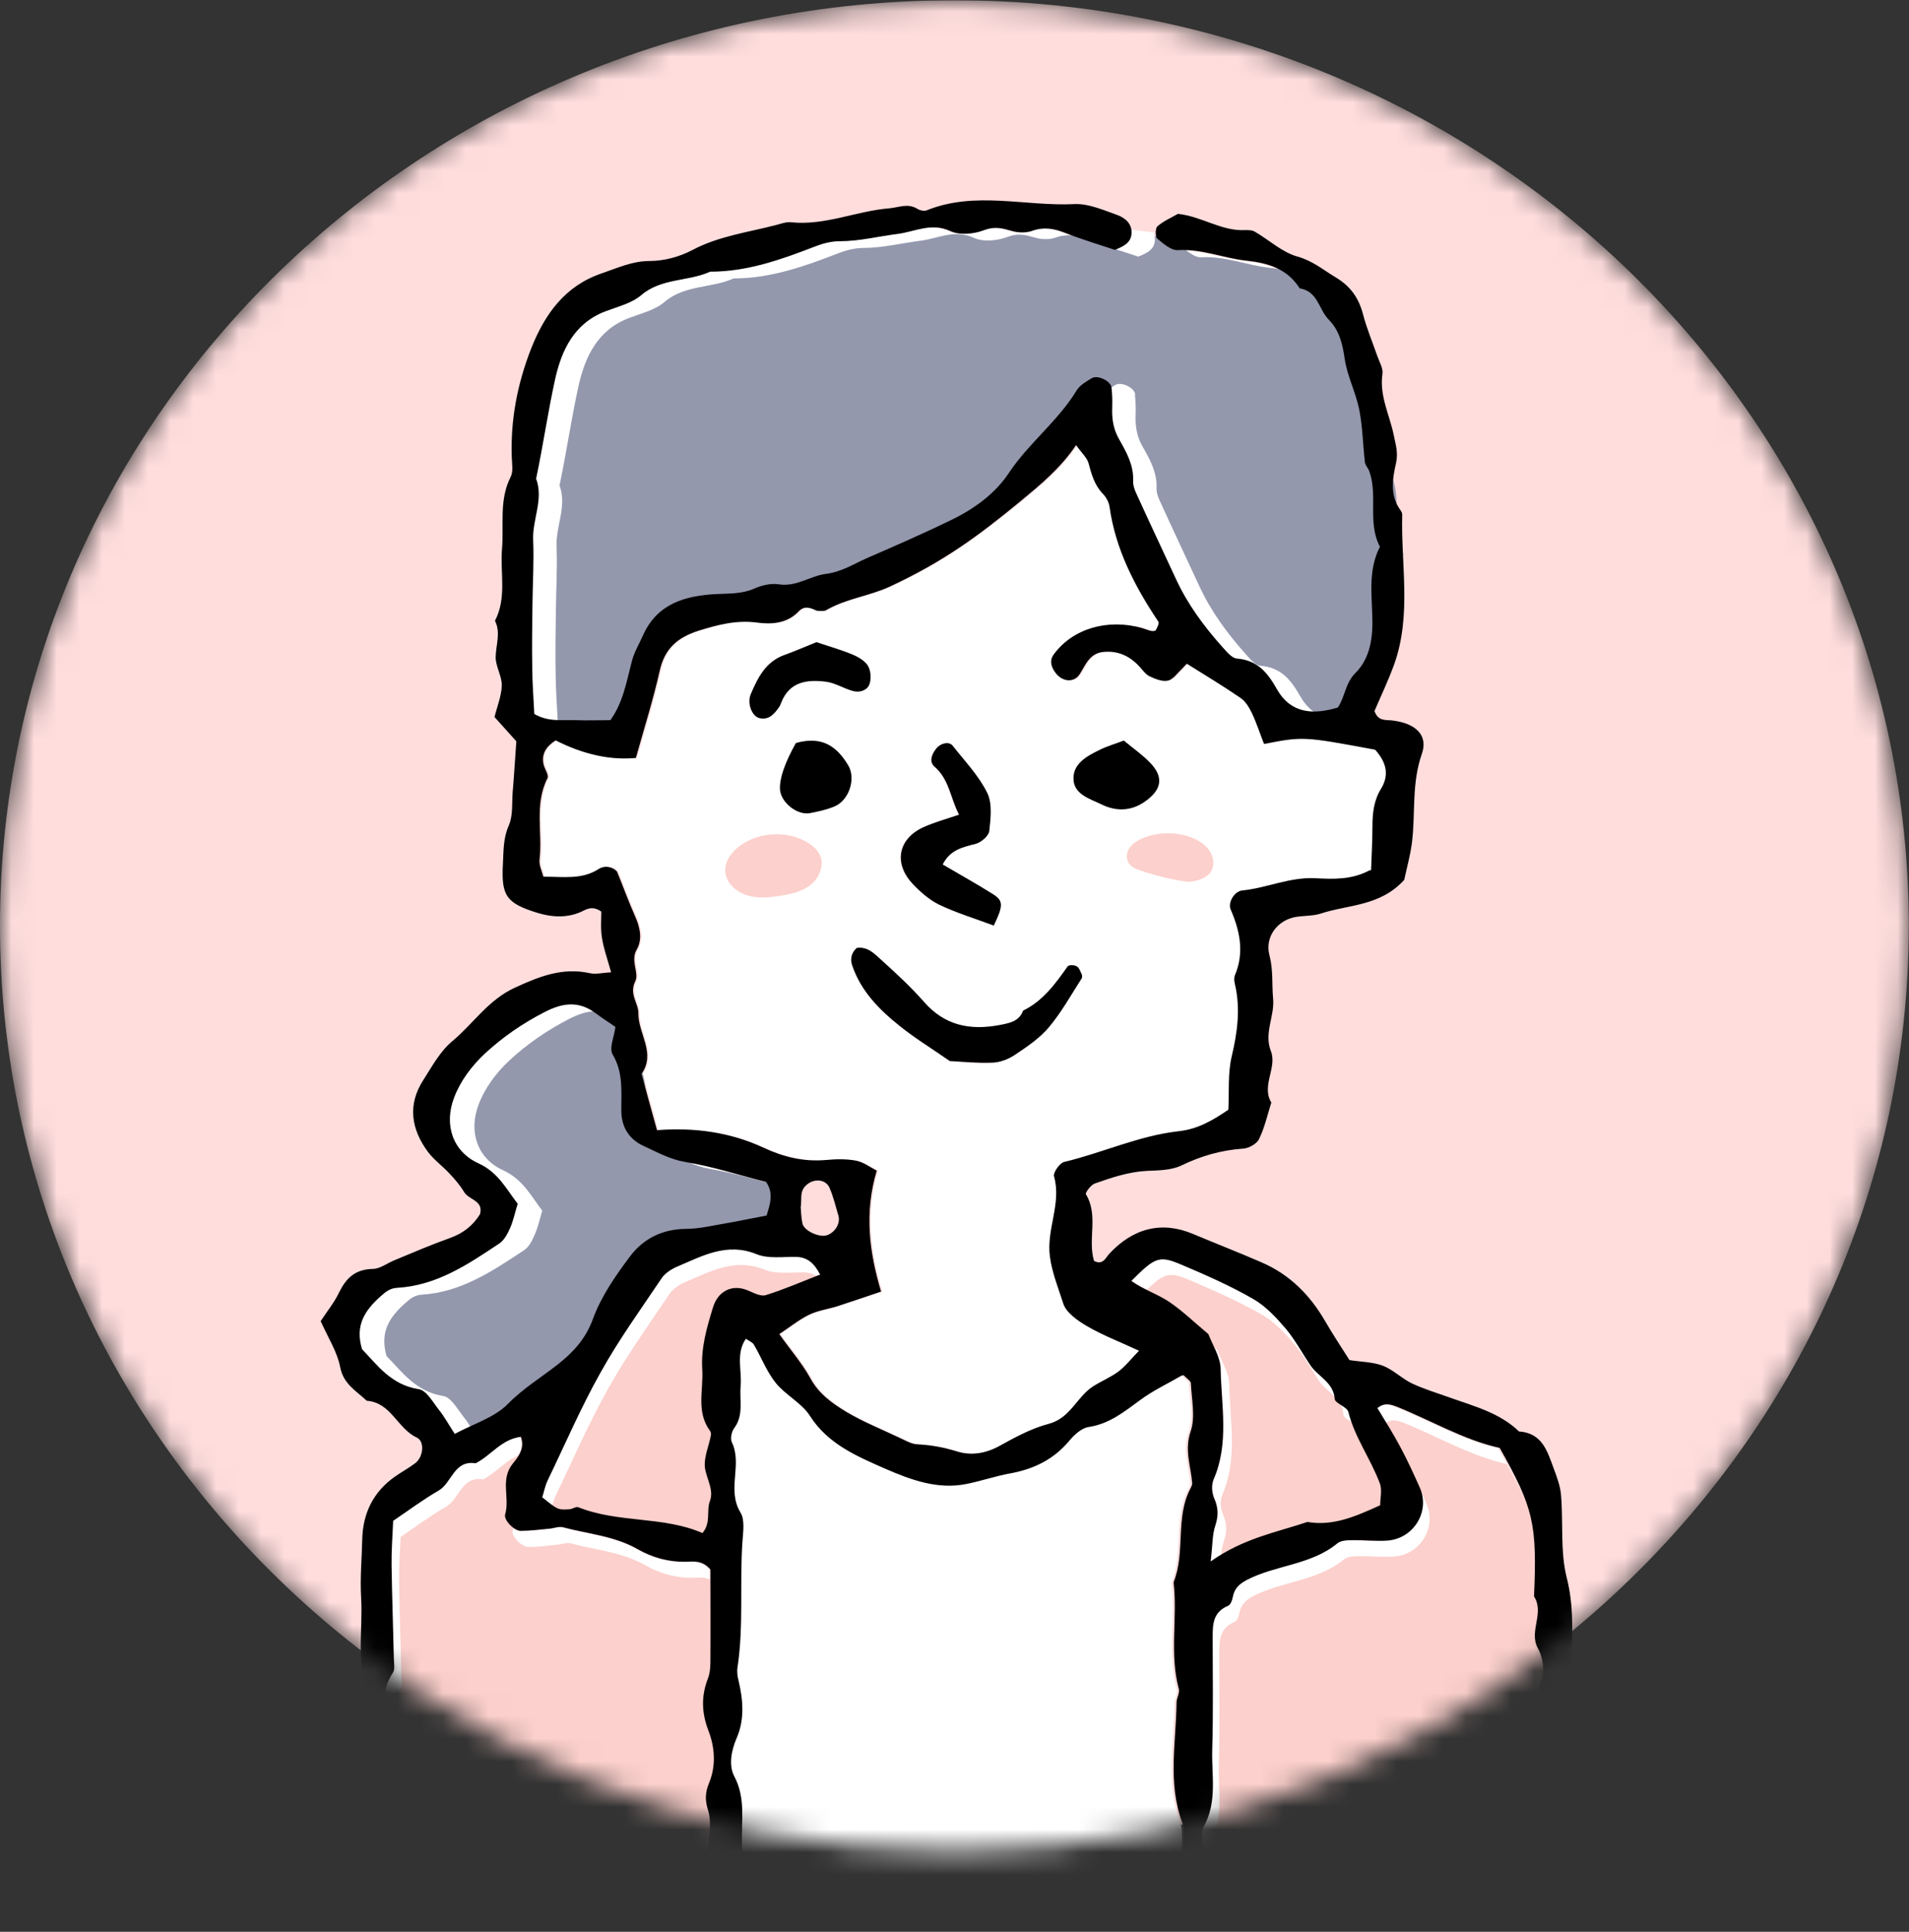 <svg width="84" height="85" viewBox="0 0 84 85" fill="none" xmlns="http://www.w3.org/2000/svg">
<rect x="0" y="0" width="84" height="85" fill="#333333" stroke="none"/>
<g clip-path="url(#clip0_104_24431)">
<mask id="mask0_104_24431" style="mask-type:luminance" maskUnits="userSpaceOnUse" x="0" y="0" width="84" height="82">
<path d="M41.995 81.448C65.188 81.448 83.99 63.218 83.99 40.73C83.99 18.242 65.188 0.012 41.995 0.012C18.802 0.012 0 18.242 0 40.73C0 63.218 18.802 81.448 41.995 81.448Z" fill="white"/>
</mask>
<g mask="url(#mask0_104_24431)">
<path d="M41.995 81.448C65.188 81.448 83.99 63.218 83.99 40.73C83.99 18.242 65.188 0.012 41.995 0.012C18.802 0.012 0 18.242 0 40.73C0 63.218 18.802 81.448 41.995 81.448Z" fill="#FFDDDD"/>
<path d="M48.84 17.08C48.87 17.364 48.88 17.648 48.87 17.931C48.85 18.44 48.91 18.89 49.18 19.36C49.49 19.907 49.82 20.485 49.79 21.169C49.78 21.375 49.86 21.59 49.95 21.776C50.51 23.009 51.09 24.232 51.66 25.464C52.17 26.58 52.89 27.558 53.7 28.468C53.89 28.673 54.12 28.977 54.36 28.996C55.29 29.075 55.72 29.642 56.13 30.366C56.73 31.413 57.72 31.481 58.8 31.149C59.12 30.669 59.12 30.082 59.57 29.632C60.14 29.065 60.31 28.292 60.32 27.46C60.32 26.325 60.09 25.161 60.65 24.075C60.09 23.019 60.57 21.825 60.18 20.749C60.13 20.612 60.01 20.494 59.99 20.367C59.9 19.594 59.89 18.802 59.74 18.049C59.59 17.285 59.21 16.571 59.1 15.808C59 15.153 58.88 14.575 58.39 14.077C57.96 13.636 57.92 12.834 57.12 12.707C56.57 11.846 55.75 11.592 54.75 11.484C53.76 11.376 52.81 10.966 51.76 11.024C51.46 11.044 51.12 10.741 50.85 10.515C50.8 10.476 50.78 10.349 50.79 10.232C50.43 10.193 50.07 10.144 49.71 10.095C49.71 10.144 49.72 10.193 49.72 10.251C49.71 10.682 49.37 10.838 48.99 10.995C48.26 10.75 47.5 10.525 46.76 10.232C46.28 10.046 45.84 9.977 45.33 10.163C45.07 10.251 44.73 10.242 44.46 10.163C44.05 10.046 43.71 9.948 43.24 10.124C42.79 10.3 42.15 10.359 41.74 10.163C40.91 9.782 40.19 10.193 39.44 10.29C38.58 10.398 37.75 10.613 36.87 10.613C36.52 10.613 36.14 10.711 35.81 10.838C34.32 11.415 32.82 11.954 31.18 11.954C30.21 12.394 29.03 12.227 28.14 12.991C27.73 13.343 27.12 13.49 26.58 13.695C25.18 14.223 24.64 15.427 24.36 16.669C24.04 18.117 23.83 19.594 23.52 21.062C23.86 21.972 23.35 22.852 23.39 23.762C23.43 24.692 23.37 25.621 23.36 26.55C23.35 27.48 23.33 28.409 23.35 29.339C23.35 30.043 23.41 30.747 23.44 31.413C24.06 31.775 24.66 31.667 25.23 31.687C25.73 31.706 26.24 31.687 26.79 31.687C27.35 30.904 27.5 29.984 27.73 29.104C27.84 28.673 28.06 28.331 28.23 27.94C28.86 26.55 30.08 26.218 31.42 26.14C32.01 26.11 32.57 26.14 33.13 25.895C33.45 25.748 33.85 25.66 34.19 25.709C34.97 25.836 35.58 25.337 36.28 25.249C36.96 25.161 37.47 24.828 38.06 24.564C39.32 24.017 40.58 23.469 41.82 22.862C42.83 22.373 43.73 21.698 44.31 20.827C45.19 19.497 46.49 18.528 47.31 17.168C47.45 16.943 47.73 16.787 47.97 16.64C48.23 16.483 48.82 16.767 48.84 17.061V17.08Z" fill="white"/>
<path d="M51.93 91.735C52.1 90.894 51.51 90.072 51.91 89.231C51.98 89.074 51.87 88.81 51.8 88.614C51.54 87.92 51.46 87.235 51.82 86.54C52.05 86.11 51.71 85.699 51.73 85.308C51.75 84.906 51.91 84.505 51.91 84.065C51.91 83.067 51.98 82.06 52.01 81.062C52.01 80.778 52.03 80.475 51.93 80.21C51.28 78.469 51.66 76.689 51.68 74.927C51.68 74.732 51.83 74.507 51.78 74.331C51.36 72.775 51.73 71.2 51.55 69.635C52.09 68.294 51.6 66.788 52.31 65.477C52.34 65.418 52.37 65.34 52.37 65.281C52.31 64.528 52.02 63.823 52.3 63.002C52.52 62.356 52.34 61.583 52.31 60.879C52.31 60.781 52.14 60.683 51.99 60.526C51.4 60.869 50.75 61.172 50.18 61.593C49.47 62.111 48.82 62.649 47.9 62.786C47.58 62.835 47.26 63.139 47.04 63.403C46.35 64.225 45.47 64.645 44.43 64.831C43.79 64.948 43.17 65.164 42.53 65.291C41.25 65.555 40.04 65.095 38.94 64.616C37.72 64.078 36.43 63.54 35.64 62.297C35.28 61.73 34.56 61.377 34.13 60.84C33.73 60.34 33.5 59.714 33.17 59.157C33.1 59.049 32.94 58.99 32.82 58.902C32.37 59.558 32.65 60.282 32.59 60.976C32.53 61.603 32.74 62.258 32.3 62.845C32.19 63.002 32.13 63.295 32.2 63.452C32.68 64.44 31.97 65.545 32.58 66.543C32.78 66.866 32.7 67.385 32.67 67.815C32.54 69.664 32.73 71.533 32.45 73.372C32.42 73.558 32.45 73.763 32.5 73.959C32.7 74.81 32.77 75.661 32.41 76.483C32.17 77.041 32.06 77.686 32.31 78.156C32.82 79.125 32.62 80.123 32.64 81.101C32.66 82.011 32.93 82.969 32.41 83.84C32.59 84.28 32.3 84.74 32.52 85.21C33.03 86.335 33.02 87.558 33.05 88.771C33.07 89.544 33.02 90.336 33.32 91.09C33.41 91.324 33.38 91.657 33.3 91.902C33.27 91.999 33.25 92.088 33.23 92.176C39.51 92.43 45.8 92.538 52.08 92.518C51.99 92.254 51.91 91.999 51.96 91.726L51.93 91.735Z" fill="white"/>
<path d="M60.33 38.292C59.53 38.712 58.72 38.683 57.93 38.644C56.81 38.585 55.8 39.084 54.72 39.182C54.38 39.211 54.08 39.71 54.21 40.014C54.61 40.963 54.82 41.912 54.4 42.91C54.35 43.027 54.37 43.183 54.4 43.311C54.65 44.377 54.51 45.414 54.26 46.471C54.08 47.224 54.15 48.026 54.11 48.828C53.41 49.308 52.74 49.689 51.91 49.777C50.17 49.973 48.57 50.726 46.88 51.127C46.68 51.176 46.39 51.597 46.44 51.763C46.78 52.967 46.09 54.102 46.26 55.305C46.36 56.029 46.63 56.675 46.84 57.34C46.97 57.751 47.48 58.113 47.9 58.357C48.59 58.758 49.34 59.042 50.18 59.434C49.86 59.766 49.6 60.099 49.28 60.343C48.94 60.608 48.53 60.774 48.16 60.999C47.43 61.459 47.17 62.398 46.2 62.652C45.44 62.848 44.73 63.239 44.04 63.621C43.42 63.963 42.77 64.051 42.14 63.856C41.57 63.67 41.02 63.582 40.43 63.552C40.16 63.543 39.89 63.376 39.63 63.259C38.85 62.897 38.04 62.564 37.3 62.124C36.69 61.762 36.1 61.341 35.73 60.666C35.36 59.991 34.84 59.385 34.35 58.7C34.84 58.377 35.22 58.064 35.66 57.849C36.04 57.663 36.49 57.614 36.9 57.477C37.51 57.281 38.12 57.066 38.83 56.831C38.29 55.06 38.09 53.339 38.64 51.509C38.35 51.362 38.05 51.137 37.72 51.069C37.3 50.99 36.84 51 36.41 51.039C35.43 51.127 34.54 50.912 33.66 50.501C32.19 49.826 30.62 49.601 28.97 49.728C28.74 48.877 28.52 48.065 28.29 47.253C28.93 46.343 28.13 45.492 28.15 44.592C28.15 44.142 27.73 43.751 28.01 43.183C28.2 42.802 27.78 42.293 28.08 41.775C28.33 41.344 28.23 40.816 28.01 40.327C27.72 39.681 27.48 39.016 27.21 38.35C26.97 38.106 26.63 38.086 26.41 38.233C25.67 38.712 24.88 38.585 23.97 38.575C23.91 38.331 23.77 38.067 23.8 37.822C23.94 36.629 23.56 35.396 24.15 34.241C24.22 34.105 24.03 33.85 23.98 33.645C23.86 33.156 24.11 32.823 24.51 32.578C25.723 33.198 26.9 33.456 28.04 33.351C28.39 32.089 28.8 30.808 29.09 29.506C29.3 28.547 29.86 28.049 30.79 27.755C31.64 27.491 32.45 27.266 33.36 27.393C34 27.481 34.69 27.442 35.2 26.904C35.45 26.64 35.71 26.738 35.98 26.865C36.04 26.894 36.12 26.884 36.19 26.884C36.26 26.884 36.35 26.884 36.4 26.855C37.28 26.337 38.32 26.229 39.22 25.808C41.59 24.703 43.09 23.587 44.97 22.051C45.85 21.327 46.72 20.623 47.41 19.586C47.65 19.928 47.89 20.134 47.96 20.388C48.09 20.877 48.22 21.347 48.59 21.729C48.73 21.875 48.85 22.09 48.88 22.286C49.14 24.165 49.99 25.789 51.03 27.354C51.08 27.422 50.97 27.608 50.92 27.726C50.9 27.765 50.79 27.784 50.73 27.765C50.59 27.735 50.46 27.677 50.32 27.638C48.8 27.207 47.25 27.657 46.43 28.792C46.24 29.056 46.32 29.34 46.49 29.584C46.79 30.005 47.31 30.064 47.57 29.663C47.84 29.242 48 28.743 48.62 28.684C49.25 28.626 49.76 28.861 50.18 29.311C50.33 29.467 50.46 29.673 50.65 29.761C50.89 29.878 51.21 30.005 51.45 29.947C51.69 29.888 51.87 29.604 52.07 29.428C52.12 29.379 52.17 29.32 52.28 29.203C53.06 29.692 53.86 30.172 54.63 30.7C54.85 30.856 55.02 31.12 55.14 31.365C55.35 31.805 55.5 32.275 55.68 32.735C57.39 32.392 57.42 32.402 60.57 32.989C61.04 33.517 61.22 34.075 60.82 34.721C60.51 35.23 60.45 35.787 60.45 36.374C60.45 37.01 60.41 37.646 60.39 38.292H60.33ZM41.81 46.696C42.37 46.725 43.02 46.794 43.67 46.764C44.01 46.745 44.38 46.598 44.67 46.412C45.2 46.05 45.76 45.678 46.16 45.199C46.71 44.543 47.12 43.79 47.59 43.066C47.62 43.017 47.61 42.919 47.59 42.861C47.54 42.743 47.49 42.577 47.38 42.528C47.27 42.469 47.02 42.469 46.98 42.528C46.44 43.291 45.9 44.044 45.02 44.475C44.84 44.954 44.44 45.023 43.98 45.111C42.68 45.346 41.57 45.13 40.67 44.103C40.1 43.457 39.47 42.861 38.82 42.283C38.51 42.009 38.22 41.638 37.7 41.716C37.46 41.931 37.4 42.205 37.5 42.489C37.88 43.614 38.69 44.436 39.6 45.16C40.27 45.698 41.02 46.158 41.81 46.705V46.696ZM43.71 40.718C44.14 39.847 44.13 39.622 43.68 39.348C42.95 38.898 42.2 38.468 41.46 38.037C41.79 37.382 42.35 37.274 42.92 37.127C43.16 37.069 43.49 36.775 43.51 36.56C43.57 36.002 43.66 35.357 43.42 34.887C43.04 34.134 42.43 33.488 41.9 32.813C41.74 32.608 41.36 32.696 41.16 32.96C40.97 33.204 40.86 33.517 41.1 33.733C41.75 34.29 41.8 35.122 42.18 35.846C41.64 36.032 41.09 36.169 40.58 36.413C39.49 36.932 39.3 37.998 40.13 38.879C40.47 39.241 40.87 39.603 41.31 39.808C42.08 40.17 42.9 40.425 43.69 40.718H43.71ZM35.92 28.254C35.44 28.45 34.98 28.645 34.5 28.821C33.67 29.125 33.34 29.819 33.03 30.534C32.85 30.944 33.08 31.531 33.42 31.6C33.85 31.688 34.07 31.395 34.28 31.101C34.32 31.042 34.34 30.974 34.37 30.905C34.73 29.995 35.51 29.888 36.33 29.995C36.74 30.044 37.12 30.299 37.53 30.406C37.83 30.485 38.16 30.377 38.25 30.103C38.33 29.868 38.31 29.526 38.19 29.311C38.06 29.086 37.78 28.919 37.53 28.812C37.08 28.616 36.59 28.489 35.91 28.254H35.92ZM35.02 32.696C34.533 33.57 34.3 34.245 34.32 34.721C34.35 35.298 35.08 35.895 35.65 35.777C36 35.709 36.37 35.631 36.7 35.494C37.35 35.23 37.68 34.271 37.32 33.674C36.84 32.872 36.19 32.363 35.02 32.696ZM49.45 32.588C49.06 32.735 48.72 32.833 48.4 32.989C47.81 33.273 47.17 33.615 47.24 34.349C47.3 34.975 47.99 35.161 48.49 35.406C49.1 35.699 49.74 35.689 50.34 35.298C51.12 34.779 51.23 34.202 50.6 33.557C50.26 33.204 49.85 32.921 49.45 32.588Z" fill="white"/>
<path d="M27.07 45.176C27.02 45.606 26.78 46.115 26.95 46.399C27.43 47.211 27.31 48.052 27.33 48.894C27.34 49.627 27.7 50.146 28.33 50.429C28.91 50.694 29.46 51.007 30.14 51.124C31.34 51.33 32.51 51.701 33.7 52.005C34.03 52.455 33.9 52.934 33.72 53.482C33.13 53.599 32.5 53.727 31.87 53.834C31.3 53.932 30.73 54.069 30.16 54.069C29.12 54.069 28.29 54.519 27.71 55.282C27.07 56.133 26.43 57.053 26.08 58.031C25.76 58.912 25.22 59.499 24.53 60.037C23.79 60.614 23 61.093 22.33 61.778C21.76 62.365 20.85 62.639 20 63.089C19.75 62.708 19.55 62.336 19.29 62.013C19.03 61.68 18.75 61.172 18.42 61.123C17.2 60.927 16.59 60.047 15.92 59.362C15.61 58.305 16.05 57.65 16.74 57.033C16.97 56.828 17.16 56.681 17.46 56.661C19.21 56.554 20.59 55.615 21.97 54.705C22.19 54.558 22.33 54.274 22.44 54.02C22.58 53.697 22.66 53.345 22.77 52.963C22.28 52.328 21.92 51.584 21.04 51.183C19.9 50.664 19.52 49.471 19.97 48.297C20.25 47.553 20.74 46.907 21.31 46.369C22.1 45.636 22.99 45.019 23.97 44.52C24.77 44.109 25.47 44.031 26.21 44.589C26.5 44.804 26.8 45 27.06 45.176H27.07Z" fill="white"/>
<path d="M49.94 17.377C49.97 17.661 49.98 17.944 49.97 18.228C49.95 18.737 50.01 19.187 50.28 19.657C50.59 20.204 50.92 20.782 50.89 21.466C50.88 21.672 50.96 21.887 51.05 22.073C51.61 23.306 52.19 24.529 52.76 25.761C53.27 26.877 53.99 27.855 54.8 28.765C54.99 28.97 55.22 29.273 55.46 29.293C56.39 29.371 56.82 29.939 57.23 30.663C57.83 31.71 58.82 31.778 59.9 31.445C60.22 30.966 60.22 30.379 60.67 29.929C61.24 29.362 61.41 28.589 61.42 27.757C61.42 26.622 61.19 25.458 61.75 24.372C61.19 23.316 61.67 22.122 61.28 21.046C61.23 20.909 61.11 20.791 61.09 20.664C61 19.891 60.99 19.099 60.84 18.346C60.69 17.582 60.31 16.868 60.2 16.105C60.1 15.45 59.98 14.872 59.49 14.373C59.06 13.933 59.02 13.131 58.22 13.004C57.67 12.143 56.85 11.889 55.85 11.781C54.86 11.673 53.91 11.262 52.86 11.321C52.56 11.341 52.22 11.037 51.95 10.812C51.9 10.773 51.88 10.646 51.89 10.529C51.53 10.489 51.17 10.441 50.81 10.392C50.81 10.441 50.82 10.489 50.82 10.548C50.81 10.979 50.47 11.135 50.09 11.292C49.36 11.047 48.6 10.822 47.86 10.529C47.38 10.343 46.94 10.274 46.43 10.46C46.17 10.548 45.83 10.538 45.56 10.46C45.15 10.343 44.81 10.245 44.34 10.421C43.89 10.597 43.25 10.656 42.84 10.46C42.01 10.079 41.28 10.489 40.54 10.587C39.68 10.695 38.85 10.91 37.97 10.91C37.62 10.91 37.24 11.008 36.91 11.135C35.42 11.712 33.92 12.251 32.28 12.251C31.31 12.691 30.13 12.524 29.24 13.287C28.83 13.64 28.22 13.787 27.68 13.992C26.28 14.52 25.74 15.724 25.46 16.966C25.14 18.414 24.93 19.891 24.62 21.359C24.96 22.269 24.45 23.149 24.49 24.059C24.53 24.988 24.47 25.918 24.46 26.847C24.45 27.777 24.43 28.706 24.45 29.636C24.45 30.34 24.51 31.044 24.54 31.71C25.16 32.072 25.76 31.964 26.33 31.983C26.83 32.003 27.34 31.983 27.9 31.983C28.46 31.201 28.61 30.281 28.84 29.401C28.95 28.97 29.17 28.628 29.34 28.236C29.97 26.847 31.19 26.515 32.53 26.436C33.12 26.407 33.68 26.436 34.24 26.192C34.56 26.045 34.96 25.957 35.3 26.006C36.08 26.133 36.69 25.634 37.39 25.546C38.07 25.458 38.58 25.125 39.17 24.861C40.43 24.313 41.69 23.765 42.93 23.159C43.94 22.67 44.84 21.995 45.42 21.124C46.3 19.793 47.6 18.825 48.42 17.465C48.56 17.24 48.84 17.084 49.08 16.937C49.34 16.78 49.93 17.064 49.95 17.357L49.94 17.377Z" fill="#9398AD"/>
<path d="M28.16 45.481C28.11 45.911 27.87 46.42 28.04 46.703C28.52 47.516 28.4 48.357 28.42 49.198C28.43 49.932 28.79 50.45 29.42 50.734C30 50.998 30.55 51.311 31.23 51.429C32.43 51.634 33.6 52.006 34.79 52.309C35.12 52.759 34.99 53.239 34.81 53.787C34.22 53.904 33.59 54.031 32.96 54.139C32.39 54.237 31.82 54.374 31.25 54.374C30.21 54.374 29.38 54.824 28.8 55.587C28.16 56.438 27.52 57.358 27.17 58.336C26.85 59.216 26.31 59.803 25.62 60.342C24.88 60.919 24.09 61.398 23.42 62.083C22.85 62.67 21.94 62.944 21.09 63.394C20.84 63.012 20.64 62.641 20.38 62.318C20.12 61.985 19.84 61.476 19.51 61.427C18.29 61.232 17.68 60.351 17.01 59.666C16.7 58.61 17.14 57.954 17.83 57.338C18.06 57.133 18.25 56.986 18.55 56.966C20.3 56.859 21.68 55.919 23.06 55.01C23.28 54.863 23.42 54.579 23.53 54.325C23.67 54.002 23.75 53.65 23.86 53.268C23.37 52.632 23.01 51.889 22.13 51.487C20.99 50.969 20.61 49.776 21.06 48.601C21.34 47.858 21.83 47.212 22.4 46.674C23.19 45.94 24.08 45.324 25.06 44.825C25.86 44.414 26.56 44.336 27.3 44.894C27.59 45.109 27.89 45.304 28.15 45.481H28.16Z" fill="#9398AD"/>
<path d="M31.75 89.049C31.74 88.413 31.56 87.787 31.48 87.161C31.45 86.896 31.45 86.603 31.51 86.349C31.74 85.361 31.76 84.441 31.38 83.433C31.1 82.69 31.07 81.79 31.16 80.938C31.2 80.518 31.24 80.068 31.12 79.676C30.98 79.236 30.98 78.903 31.16 78.463C31.47 77.72 31.42 76.898 31.13 76.154C30.83 75.372 30.81 74.638 31.11 73.865C31.21 73.611 31.22 73.307 31.22 73.033C31.23 71.683 31.22 70.333 31.22 69.071C30.86 68.65 30.47 68.719 30.12 68.729C29.36 68.739 28.67 68.543 28.03 68.181C27.01 67.594 25.84 67.506 24.74 67.212C24.56 67.163 24.35 67.251 24.16 67.271C23.73 67.31 23.3 67.369 22.87 67.369C22.58 67.369 22.11 66.889 22.19 66.635C22.4 65.911 21.96 65.109 22.52 64.414C22.76 64.121 23.07 63.739 22.88 63.23C22.02 63.338 21.57 64.052 20.89 64.395C19.93 64.248 19.85 65.256 19.26 65.598C18.58 65.989 17.94 66.469 17.26 66.929C17.23 67.633 17.18 68.259 17.19 68.895C17.21 70.255 17.26 71.615 17.29 72.975C17.29 73.19 17.35 73.454 17.25 73.611C16.52 74.706 17 75.802 17.19 76.917C17.38 78.052 17.19 79.187 17.03 80.312C17.01 80.449 16.9 80.576 16.89 80.713C16.85 81.281 16.96 81.829 17.08 82.396C17.18 82.836 17.04 83.345 16.93 83.805C16.79 84.382 16.83 84.93 17.01 85.488C17.22 86.124 17.21 86.74 16.93 87.366C16.85 87.552 16.76 87.845 16.84 87.982C17.33 88.746 16.88 89.499 16.84 90.242C16.83 90.565 16.8 90.888 16.79 91.211C20.63 91.524 24.47 91.778 28.32 91.974C29.55 92.043 30.79 92.091 32.02 92.15C31.68 91.142 31.78 90.105 31.76 89.068L31.75 89.049Z" fill="white"/>
<path d="M67.48 90.631C67.85 88.049 67.9 86.229 67.58 84.076C67.54 83.812 67.62 83.538 67.66 83.274C67.71 82.922 67.81 82.57 67.81 82.227C67.82 80.222 67.83 78.216 67.81 76.211C67.81 75.868 67.73 75.506 67.63 75.183C67.54 74.909 67.43 74.665 67.58 74.371C67.89 73.755 67.91 73.129 67.58 72.513C67.19 71.779 67.89 70.977 67.42 70.253C67.56 67.063 67.4 66.369 65.91 63.717C64.35 63.375 62.92 62.524 61.39 61.907C61.11 61.8 60.84 61.712 60.53 61.966C60.88 62.543 61.25 63.13 61.57 63.737C61.87 64.304 62.14 64.891 62.4 65.478C62.86 66.535 62.1 67.738 60.93 67.797C60.42 67.826 59.91 67.768 59.39 67.777C59.18 67.777 58.91 67.797 58.77 67.914C57.61 68.873 56.06 68.863 54.78 69.529C54.41 69.724 54.23 69.93 54.16 70.302C54.14 70.429 54.06 70.624 53.96 70.663C53.28 70.947 53.28 71.495 53.28 72.082C53.28 73.726 53.31 75.369 53.26 77.013C53.23 78.138 53.49 79.292 52.89 80.378C52.74 80.652 52.86 81.083 52.87 81.435C52.88 82.081 52.72 82.795 52.97 83.343C53.25 83.979 52.61 84.624 53.17 85.172C53.17 85.779 53.24 86.395 53.26 86.992C53.32 88.831 53.3 90.671 53.28 92.51C54.12 92.51 54.97 92.51 55.81 92.49C59.68 92.451 63.54 92.353 67.4 92.207C67.31 91.678 67.41 91.14 67.48 90.622V90.631Z" fill="white"/>
<path d="M36.08 56.064C35.28 56.377 34.49 56.72 33.67 56.974C33.45 57.042 33.13 56.866 32.87 56.759C32.18 56.485 31.57 56.808 31.35 57.522C31.08 58.412 30.82 59.293 30.88 60.232C30.94 61.142 30.6 62.1 31.22 62.942C31.26 62.991 31.27 63.079 31.26 63.147C31.17 63.627 30.94 64.116 31 64.576C31.07 65.055 31.4 65.554 31.22 66.024C31.05 66.474 31.28 66.973 30.89 67.442C29.17 66.679 27.2 67.012 25.43 66.307C25.33 66.268 25.17 66.395 25.03 66.395C24.52 66.415 24.52 66.415 23.84 65.867C23.91 65.652 23.95 65.388 24.07 65.143C24.83 63.548 25.54 61.915 26.41 60.369C27.21 58.941 28.18 57.59 29.1 56.221C29.25 56.005 29.52 55.829 29.77 55.722C30.89 55.252 31.96 54.636 33.28 55.174C33.79 55.379 34.43 55.282 35.01 55.291C35.52 55.301 35.81 55.575 36.06 56.054L36.08 56.064Z" fill="white"/>
<path d="M53.28 68.699C53.36 67.965 53.34 67.525 53.48 67.133C53.63 66.693 53.62 66.321 53.43 65.9C53.33 65.666 53.31 65.323 53.41 65.088C54.1 63.504 53.75 61.85 53.72 60.226C53.72 59.688 53.35 59.16 53.18 58.69C52.58 58.191 52.07 57.682 51.47 57.281C50.95 56.929 50.32 56.724 49.79 56.352C50.85 55.295 51.01 55.217 52.02 55.648C53.09 56.107 54.15 56.577 55.15 57.144C55.7 57.458 56.16 57.956 56.58 58.446C57 58.935 57.31 59.512 57.66 60.05C58 60.559 58.69 60.803 58.74 61.547C58.75 61.752 59.28 61.889 59.34 62.114C59.62 63.239 60.31 64.179 60.72 65.245C60.83 65.548 60.74 65.93 60.74 66.223C59.66 66.713 58.68 67.153 57.54 66.957C56.17 67.417 54.73 67.671 53.29 68.689L53.28 68.699Z" fill="white"/>
<path d="M32.12 89.744C32.11 89.108 31.93 88.482 31.85 87.856C31.82 87.592 31.82 87.298 31.88 87.044C32.11 86.056 32.13 85.136 31.75 84.128C31.47 83.385 31.44 82.485 31.53 81.634C31.57 81.213 31.61 80.763 31.49 80.372C31.35 79.931 31.35 79.599 31.53 79.159C31.84 78.415 31.79 77.593 31.5 76.85C31.2 76.067 31.18 75.333 31.48 74.56C31.58 74.306 31.59 74.003 31.59 73.729C31.6 72.379 31.59 71.028 31.59 69.766C31.23 69.346 30.84 69.414 30.49 69.424C29.73 69.434 29.04 69.238 28.4 68.876C27.38 68.289 26.21 68.201 25.11 67.908C24.93 67.859 24.72 67.947 24.53 67.966C24.1 68.005 23.67 68.074 23.24 68.064C22.95 68.064 22.48 67.585 22.56 67.33C22.77 66.606 22.33 65.804 22.89 65.11C23.13 64.816 23.44 64.434 23.25 63.926C22.39 64.033 21.94 64.748 21.26 65.09C20.3 64.943 20.22 65.951 19.63 66.293C18.95 66.685 18.31 67.164 17.63 67.624C17.6 68.328 17.55 68.954 17.56 69.59C17.58 70.95 17.63 72.31 17.66 73.67C17.66 73.885 17.72 74.149 17.62 74.306C16.89 75.402 17.37 76.497 17.56 77.613C17.75 78.748 17.56 79.882 17.4 81.007C17.38 81.144 17.27 81.272 17.26 81.409C17.22 81.976 17.33 82.524 17.45 83.091C17.55 83.532 17.41 84.04 17.3 84.5C17.16 85.077 17.2 85.625 17.38 86.183C17.59 86.819 17.58 87.435 17.3 88.061C17.22 88.247 17.13 88.541 17.21 88.678C17.7 89.441 17.25 90.194 17.21 90.938C17.2 91.26 17.17 91.583 17.16 91.906C21 92.219 24.84 92.474 28.69 92.669C29.92 92.738 31.16 92.787 32.39 92.845C32.05 91.838 32.15 90.801 32.13 89.764L32.12 89.744Z" fill="#FCD0CC"/>
<path d="M67.85 91.327C68.22 88.744 68.27 86.924 67.95 84.772C67.91 84.508 67.99 84.234 68.03 83.97C68.08 83.617 68.18 83.265 68.18 82.923C68.2 80.917 68.2 78.912 68.18 76.906C68.18 76.564 68.1 76.202 68 75.879C67.91 75.605 67.8 75.36 67.95 75.067C68.26 74.45 68.28 73.824 67.95 73.208C67.56 72.474 68.26 71.672 67.79 70.948C67.93 67.758 67.77 67.064 66.28 64.413C64.72 64.07 63.29 63.219 61.76 62.603C61.48 62.495 61.21 62.407 60.9 62.661C61.25 63.239 61.62 63.826 61.94 64.432C62.24 65 62.51 65.587 62.77 66.174C63.23 67.23 62.47 68.434 61.3 68.492C60.79 68.522 60.28 68.463 59.76 68.473C59.55 68.473 59.28 68.492 59.14 68.61C57.98 69.569 56.43 69.569 55.15 70.224C54.78 70.42 54.6 70.625 54.53 70.997C54.51 71.124 54.43 71.32 54.33 71.359C53.65 71.642 53.65 72.19 53.65 72.777C53.65 74.421 53.68 76.065 53.63 77.708C53.6 78.833 53.86 79.988 53.26 81.074C53.11 81.348 53.23 81.778 53.24 82.13C53.25 82.776 53.09 83.49 53.34 84.038C53.62 84.674 52.98 85.32 53.54 85.868C53.54 86.474 53.61 87.091 53.63 87.687C53.69 89.526 53.67 91.366 53.65 93.205C54.49 93.205 55.34 93.205 56.18 93.186C60.05 93.146 63.91 93.049 67.77 92.902C67.68 92.374 67.78 91.835 67.85 91.317V91.327Z" fill="#FCD0CC"/>
<path d="M36.45 56.76C35.65 57.073 34.86 57.415 34.04 57.669C33.82 57.738 33.5 57.562 33.24 57.454C32.55 57.18 31.94 57.503 31.72 58.217C31.46 59.108 31.19 59.988 31.25 60.927C31.31 61.837 30.97 62.796 31.59 63.637C31.63 63.686 31.64 63.774 31.63 63.843C31.54 64.322 31.31 64.811 31.37 65.271C31.44 65.75 31.77 66.249 31.59 66.719C31.42 67.169 31.65 67.668 31.26 68.138C29.54 67.374 27.57 67.707 25.8 67.003C25.7 66.964 25.54 67.091 25.4 67.091C24.89 67.11 24.89 67.11 24.21 66.562C24.28 66.347 24.32 66.083 24.44 65.838C25.2 64.244 25.91 62.61 26.78 61.064C27.58 59.636 28.55 58.286 29.47 56.916C29.62 56.701 29.89 56.525 30.14 56.417C31.26 55.947 32.33 55.331 33.65 55.869C34.16 56.075 34.8 55.977 35.38 55.987C35.89 55.996 36.18 56.27 36.43 56.75L36.45 56.76Z" fill="#FCD0CC"/>
<path d="M53.65 69.394C53.73 68.66 53.71 68.22 53.85 67.829C54 67.388 53.99 67.016 53.8 66.596C53.7 66.361 53.68 66.019 53.78 65.784C54.47 64.199 54.12 62.545 54.09 60.922C54.09 60.383 53.72 59.855 53.55 59.386C52.95 58.886 52.44 58.378 51.84 57.977C51.32 57.624 50.69 57.419 50.16 57.047C51.22 55.991 51.38 55.912 52.39 56.343C53.46 56.803 54.52 57.272 55.52 57.84C56.07 58.153 56.53 58.652 56.95 59.141C57.37 59.63 57.68 60.207 58.03 60.745C58.37 61.254 59.06 61.499 59.11 62.242C59.12 62.448 59.65 62.585 59.71 62.81C59.99 63.935 60.68 64.874 61.09 65.94C61.2 66.244 61.11 66.625 61.11 66.919C60.03 67.408 59.05 67.848 57.91 67.652C56.54 68.112 55.1 68.367 53.66 69.384L53.65 69.394Z" fill="#FCD0CC"/>
<path d="M34.59 39.375C34.04 39.463 33.48 39.561 32.94 39.414C32.41 39.278 31.91 38.828 31.91 38.289C31.91 37.859 32.21 37.477 32.56 37.213C33.38 36.616 34.57 36.538 35.46 37.027C35.8 37.213 36.11 37.507 36.15 37.879C36.19 38.25 36.01 39.131 34.59 39.366V39.375Z" fill="#FCD0CC"/>
<path d="M52.25 38.8C51.56 38.702 50.88 38.535 50.23 38.32C50 38.242 49.76 38.154 49.65 37.948C49.53 37.743 49.58 37.459 49.73 37.273C49.88 37.078 50.1 36.96 50.33 36.862C50.98 36.608 51.72 36.598 52.38 36.833C52.68 36.941 52.97 37.107 53.16 37.352C53.36 37.596 53.45 37.939 53.34 38.232C53.23 38.526 52.91 38.751 52.26 38.809L52.25 38.8Z" fill="#FCD0CC"/>
<path d="M51.99 60.528C51.4 60.871 50.75 61.174 50.18 61.595C49.47 62.113 48.82 62.651 47.9 62.788C47.58 62.837 47.26 63.141 47.04 63.405C46.35 64.227 45.47 64.647 44.43 64.833C43.79 64.951 43.17 65.166 42.53 65.293C41.25 65.557 40.04 65.097 38.94 64.618C37.72 64.08 36.43 63.542 35.64 62.299C35.28 61.732 34.56 61.38 34.13 60.842C33.73 60.343 33.5 59.716 33.17 59.159C33.1 59.051 32.94 58.992 32.82 58.904C32.37 59.56 32.65 60.284 32.59 60.978C32.53 61.605 32.74 62.26 32.3 62.847C32.19 62.994 32.13 63.297 32.2 63.454C32.68 64.442 31.97 65.547 32.58 66.545C32.78 66.868 32.7 67.387 32.67 67.817C32.54 69.666 32.73 71.535 32.45 73.374C32.42 73.56 32.45 73.765 32.5 73.961C32.7 74.812 32.77 75.663 32.41 76.485C32.17 77.043 32.06 77.689 32.31 78.158C32.82 79.127 32.62 80.124 32.64 81.103C32.66 82.013 32.93 82.972 32.41 83.842C32.59 84.282 32.3 84.742 32.52 85.212C33.03 86.337 33.02 87.56 33.05 88.773C33.07 89.546 33.02 90.338 33.32 91.092C33.41 91.326 33.38 91.659 33.3 91.904C33.18 92.275 33.19 92.579 33.38 92.921C33.75 93.596 33.57 94.33 33.49 95.034C33.46 95.259 33.15 95.465 32.95 95.69C32.72 95.524 32.44 95.436 32.4 95.279C32.23 94.624 31.79 93.997 32.13 93.254C32.24 93.009 32.26 92.657 32.16 92.412C31.69 91.317 31.81 90.182 31.79 89.037C31.78 88.401 31.6 87.775 31.52 87.149C31.49 86.885 31.49 86.591 31.55 86.337C31.78 85.349 31.8 84.429 31.42 83.421C31.14 82.678 31.11 81.778 31.2 80.927C31.24 80.506 31.28 80.056 31.16 79.665C31.02 79.225 31.02 78.892 31.2 78.452C31.51 77.708 31.46 76.886 31.17 76.143C30.87 75.36 30.85 74.626 31.15 73.853C31.25 73.599 31.26 73.296 31.26 73.022C31.27 71.672 31.26 70.322 31.26 69.059C30.9 68.639 30.51 68.707 30.16 68.717C29.4 68.727 28.71 68.531 28.07 68.169C27.05 67.582 25.88 67.494 24.78 67.201C24.6 67.152 24.39 67.24 24.2 67.259C23.77 67.299 23.34 67.357 22.91 67.357C22.62 67.357 22.15 66.878 22.23 66.624C22.44 65.9 22 65.097 22.56 64.403C22.8 64.109 23.11 63.728 22.92 63.219C22.06 63.327 21.61 64.041 20.93 64.383C19.97 64.236 19.89 65.244 19.3 65.586C18.62 65.978 17.98 66.457 17.3 66.917C17.27 67.621 17.22 68.248 17.23 68.883C17.25 70.243 17.3 71.603 17.33 72.963C17.33 73.178 17.39 73.442 17.29 73.599C16.56 74.695 17.04 75.79 17.23 76.906C17.42 78.041 17.23 79.175 17.07 80.301C17.05 80.438 16.94 80.565 16.93 80.702C16.89 81.269 17 81.817 17.12 82.385C17.22 82.825 17.08 83.334 16.97 83.793C16.83 84.371 16.87 84.918 17.05 85.476C17.26 86.112 17.25 86.728 16.97 87.354C16.89 87.54 16.8 87.834 16.88 87.971C17.37 88.734 16.92 89.487 16.88 90.231C16.83 91.229 16.71 92.217 17.18 93.175C17.38 93.577 17.2 93.802 16.56 94.369C16.2 94.222 15.93 93.988 15.93 93.577C15.93 93.146 16.01 92.716 15.99 92.295C15.96 91.659 15.97 90.994 15.8 90.387C15.57 89.614 15.41 88.881 15.69 88.088C15.75 87.922 15.65 87.697 15.63 87.501C15.59 87.081 15.49 86.65 15.52 86.229C15.57 85.457 15.89 84.644 15.74 83.921C15.56 83.099 15.72 82.404 15.84 81.631C15.98 80.721 16.07 79.733 15.84 78.853C15.53 77.669 15.93 76.642 16.19 75.566C16.25 75.291 16.4 74.959 16.3 74.744C15.62 73.305 15.98 71.779 15.89 70.292C15.84 69.441 15.92 68.58 15.94 67.719C15.97 66.584 16.42 65.645 17.38 64.97C17.67 64.765 18 64.588 18.28 64.373C18.63 64.099 18.7 63.414 18.33 63.248C17.48 62.847 17.21 61.712 16.14 61.634C15.68 61.203 15.11 60.9 14.97 60.157C14.84 59.482 14.43 58.846 14.11 58.132C14.38 57.711 14.7 57.329 14.91 56.889C15.22 56.253 15.61 55.852 16.4 55.832C16.73 55.832 17.05 55.568 17.38 55.441C18.18 55.108 18.98 54.766 19.8 54.472C20.38 54.267 20.81 53.925 21.12 53.426C21.29 52.819 20.63 52.8 20.42 52.447C20.24 52.144 20 51.87 19.76 51.616C19.47 51.303 19.1 51.039 18.84 50.696C18.09 49.688 17.92 48.612 18.63 47.517C19.01 46.92 19.37 46.255 19.9 45.814C20.83 45.041 21.48 43.995 22.66 43.456C23.74 42.958 24.76 42.556 25.96 42.821C26.22 42.879 26.51 42.801 26.89 42.781C26.73 42.194 26.56 41.744 26.49 41.275C26.42 40.864 26.46 40.433 26.46 40.111C26.05 39.827 25.8 40.013 25.55 40.13C24.91 40.404 24.26 40.355 23.63 40.16C22.27 39.739 22.05 39.406 22.13 37.997C22.16 37.43 22.14 36.882 22.39 36.315C22.58 35.874 22.52 35.336 22.56 34.837C22.62 34.143 22.66 33.438 22.72 32.617C22.49 32.362 22.15 31.981 21.76 31.55C21.87 31.1 22.06 30.64 22.08 30.171C22.09 29.76 21.82 29.349 21.81 28.938C21.81 28.4 22.05 27.852 21.78 27.314C22.31 26.296 22 25.201 22.09 24.144C22.18 23.087 21.95 22.011 22.47 20.984C22.59 20.749 22.53 20.417 22.52 20.133C22.46 18.48 22.76 16.904 23.37 15.339C23.98 13.803 24.87 12.57 26.49 12.023C27.16 11.797 27.81 11.484 28.59 11.484C29.22 11.484 29.9 11.299 30.46 11.005C31.64 10.379 32.93 10.222 34.19 9.89C34.4 9.831 34.62 9.753 34.83 9.782C36.32 9.929 37.68 9.283 39.13 9.166C39.56 9.127 39.94 8.931 40.36 9.185C40.47 9.254 40.66 9.303 40.78 9.254C42.91 8.393 45.11 9.087 47.28 8.98C47.9 8.951 48.55 9.244 49.16 9.459C49.49 9.577 49.81 9.831 49.79 10.252C49.78 10.682 49.44 10.839 49.06 10.995C48.33 10.751 47.57 10.526 46.83 10.232C46.35 10.046 45.91 9.978 45.4 10.164C45.14 10.252 44.8 10.242 44.53 10.164C44.12 10.046 43.78 9.948 43.31 10.124C42.86 10.301 42.22 10.359 41.81 10.164C40.98 9.782 40.26 10.193 39.51 10.291C38.65 10.399 37.82 10.614 36.94 10.614C36.59 10.614 36.21 10.711 35.88 10.839C34.39 11.416 32.89 11.954 31.25 11.954C30.28 12.394 29.1 12.228 28.21 12.991C27.8 13.343 27.19 13.49 26.65 13.695C25.25 14.224 24.71 15.427 24.43 16.67C24.11 18.117 23.9 19.595 23.59 21.062C23.93 21.972 23.42 22.853 23.46 23.762C23.5 24.692 23.44 25.621 23.43 26.551C23.42 27.48 23.4 28.41 23.42 29.339C23.42 30.044 23.48 30.748 23.51 31.413C24.13 31.775 24.73 31.668 25.3 31.687C25.8 31.707 26.31 31.687 26.86 31.687C27.42 30.904 27.57 29.985 27.8 29.104C27.91 28.674 28.13 28.331 28.3 27.94C28.93 26.551 30.15 26.218 31.49 26.14C32.08 26.111 32.64 26.14 33.2 25.895C33.52 25.749 33.92 25.66 34.26 25.709C35.04 25.837 35.65 25.338 36.35 25.25C37.03 25.162 37.54 24.829 38.13 24.565C39.39 24.017 40.65 23.469 41.89 22.863C42.9 22.373 43.8 21.698 44.38 20.828C45.26 19.497 46.56 18.528 47.38 17.169C47.52 16.944 47.8 16.787 48.04 16.64C48.3 16.484 48.89 16.767 48.91 17.061C48.94 17.345 48.95 17.628 48.94 17.912C48.92 18.421 48.98 18.871 49.25 19.34C49.56 19.888 49.89 20.465 49.86 21.15C49.85 21.356 49.93 21.571 50.02 21.757C50.58 22.99 51.16 24.213 51.73 25.445C52.24 26.561 52.96 27.539 53.77 28.449C53.96 28.654 54.19 28.957 54.43 28.977C55.36 29.055 55.79 29.623 56.2 30.347C56.8 31.394 57.79 31.462 58.87 31.129C59.19 30.65 59.19 30.063 59.64 29.613C60.21 29.046 60.38 28.273 60.39 27.441C60.39 26.306 60.16 25.142 60.72 24.056C60.16 22.999 60.64 21.806 60.25 20.73C60.2 20.593 60.08 20.475 60.06 20.348C59.97 19.575 59.96 18.783 59.81 18.029C59.66 17.266 59.28 16.552 59.17 15.789C59.07 15.134 58.95 14.556 58.46 14.057C58.03 13.617 57.99 12.815 57.19 12.688C56.64 11.827 55.82 11.572 54.82 11.465C53.83 11.357 52.88 10.946 51.83 11.005C51.53 11.025 51.19 10.721 50.92 10.496C50.83 10.418 50.83 10.046 50.93 9.958C51.2 9.723 51.54 9.577 51.83 9.41C52.88 9.518 53.75 10.183 54.8 10.124C54.94 10.124 55.11 10.124 55.23 10.203C55.85 10.565 56.42 11.103 57.09 11.289C57.76 11.475 58.21 11.866 58.75 12.189C59.44 12.6 59.79 13.118 59.98 13.842C60.14 14.459 60.39 15.046 60.6 15.652C60.69 15.916 60.87 16.21 60.83 16.454C60.69 17.423 61.15 18.264 61.33 19.155C61.41 19.556 61.53 19.908 61.43 20.368C61.28 21.033 61.14 21.786 61.62 22.442C61.66 22.5 61.7 22.569 61.7 22.637C61.64 24.839 62.12 27.059 61.35 29.222C61.09 29.946 60.75 30.65 60.48 31.286C60.64 31.736 60.95 31.668 61.23 31.697C62.29 31.814 62.86 32.343 62.56 33.184C62.12 34.446 62.28 35.718 62.14 36.98C62.07 37.606 61.89 38.222 61.79 38.712C60.73 39.886 59.32 39.797 58.11 40.199C57.77 40.306 57.38 40.287 57.02 40.345C56.22 40.482 55.64 41.216 55.86 42.038C56.03 42.684 55.96 43.31 56.02 43.946C56.09 44.718 55.61 45.452 55.92 46.245C56.21 46.978 55.49 47.761 55.94 48.514C55.77 49.053 55.65 49.61 55.4 50.119C55.3 50.334 54.94 50.53 54.69 50.54C53.73 50.608 52.85 50.862 51.98 51.283C51.55 51.489 50.99 51.498 50.48 51.518C49.67 51.557 48.92 51.812 48.17 52.076C48 52.134 47.75 52.477 47.78 52.545C48.35 53.475 47.85 54.531 48.14 55.48C48.54 55.686 48.65 55.334 48.81 55.167C49.87 54.023 51.14 53.719 52.5 54.296C53.5 54.717 54.51 55.108 55.5 55.539C56.75 56.077 57.64 56.977 58.31 58.132C58.63 58.689 58.99 59.227 59.38 59.844C59.86 59.922 60.39 59.922 60.84 60.088C61.3 60.264 61.68 60.656 62.13 60.871C62.65 61.115 63.2 61.282 63.75 61.477C64.84 61.869 65.98 62.153 66.84 62.984C67.85 63.053 68.08 63.835 68.35 64.569C68.5 64.97 68.66 65.381 68.69 65.802C68.79 67.005 68.65 68.267 68.94 69.421C69.23 70.566 69.2 71.681 69.15 72.807C69.1 73.785 69.57 74.812 68.91 75.742C69.09 76.133 69.17 76.524 69.17 76.974C69.17 81.553 69.17 86.132 69.24 90.7C69.26 92.021 68.69 93.185 68.54 94.447C68.54 94.506 68.46 94.584 68.4 94.604C68.21 94.682 67.99 94.829 67.83 94.79C67.68 94.751 67.52 94.506 67.49 94.34C67.46 94.154 67.53 93.919 67.62 93.733C67.75 93.469 67.9 93.205 67.74 92.931C67.29 92.187 67.45 91.375 67.56 90.622C67.93 88.039 67.98 86.22 67.66 84.067C67.62 83.803 67.7 83.529 67.74 83.265C67.79 82.913 67.89 82.561 67.89 82.218C67.9 80.213 67.91 78.207 67.89 76.201C67.89 75.859 67.81 75.497 67.71 75.174C67.62 74.9 67.51 74.656 67.66 74.362C67.97 73.746 67.99 73.12 67.66 72.503C67.27 71.769 67.97 70.967 67.5 70.243C67.64 67.054 67.48 66.35 65.99 63.708C64.43 63.366 63 62.514 61.47 61.898C61.19 61.791 60.92 61.702 60.61 61.957C60.96 62.534 61.33 63.121 61.65 63.728C61.95 64.295 62.22 64.882 62.48 65.469C62.94 66.526 62.18 67.729 61.01 67.788C60.5 67.817 59.99 67.758 59.47 67.768C59.26 67.768 58.99 67.788 58.85 67.905C57.69 68.864 56.14 68.854 54.86 69.519C54.49 69.715 54.31 69.921 54.24 70.292C54.22 70.419 54.14 70.615 54.04 70.654C53.36 70.938 53.36 71.486 53.36 72.073C53.36 73.716 53.39 75.36 53.34 77.004C53.31 78.129 53.57 79.283 52.97 80.369C52.82 80.643 52.94 81.073 52.95 81.426C52.96 82.071 52.8 82.786 53.05 83.334C53.33 83.969 52.69 84.615 53.25 85.163C53.25 85.769 53.32 86.386 53.34 86.983C53.42 89.487 53.36 91.982 53.34 94.487C53.34 94.555 53.32 94.643 53.28 94.682C53.18 94.77 53.06 94.868 52.94 94.888C52.82 94.897 52.69 94.819 52.57 94.76C52.52 94.731 52.49 94.653 52.47 94.584C52.39 94.242 52.19 93.851 52.28 93.547C52.47 92.872 51.9 92.344 52.02 91.718C52.19 90.876 51.6 90.055 52 89.213C52.07 89.057 51.96 88.793 51.89 88.597C51.63 87.902 51.55 87.218 51.91 86.523C52.14 86.092 51.8 85.681 51.82 85.29C51.84 84.889 52 84.488 52 84.048C52 83.05 52.07 82.042 52.1 81.044C52.1 80.76 52.12 80.457 52.02 80.193C51.37 78.452 51.75 76.671 51.77 74.91C51.77 74.714 51.92 74.489 51.87 74.313C51.45 72.767 51.82 71.183 51.64 69.617C52.18 68.277 51.69 66.77 52.4 65.459C52.43 65.401 52.46 65.322 52.46 65.264C52.4 64.51 52.11 63.806 52.39 62.984C52.61 62.338 52.43 61.566 52.4 60.861C52.4 60.763 52.23 60.665 52.08 60.509L51.99 60.528ZM60.33 38.291C60.35 37.655 60.39 37.009 60.39 36.373C60.39 35.786 60.45 35.229 60.76 34.72C61.16 34.074 60.98 33.517 60.51 32.988C57.36 32.401 57.33 32.401 55.62 32.734C55.44 32.274 55.29 31.805 55.08 31.364C54.96 31.12 54.8 30.846 54.57 30.699C53.8 30.171 53 29.691 52.22 29.202C52.11 29.32 52.06 29.378 52.01 29.427C51.81 29.613 51.62 29.897 51.39 29.946C51.15 30.004 50.84 29.877 50.59 29.76C50.4 29.672 50.27 29.466 50.12 29.31C49.7 28.86 49.19 28.625 48.56 28.684C47.94 28.742 47.78 29.241 47.51 29.662C47.25 30.063 46.73 30.004 46.43 29.584C46.25 29.339 46.17 29.055 46.37 28.791C47.2 27.656 48.74 27.206 50.26 27.637C50.4 27.676 50.53 27.735 50.67 27.764C50.73 27.774 50.84 27.764 50.86 27.725C50.92 27.607 51.02 27.422 50.97 27.353C49.93 25.797 49.08 24.164 48.82 22.285C48.79 22.09 48.67 21.874 48.53 21.728C48.16 21.346 48.03 20.877 47.9 20.387C47.83 20.133 47.59 19.927 47.35 19.585C46.65 20.622 45.78 21.326 44.91 22.05C43.03 23.596 41.53 24.702 39.16 25.807C38.26 26.228 37.22 26.336 36.34 26.854C36.28 26.883 36.2 26.883 36.13 26.883C36.06 26.883 35.98 26.883 35.92 26.864C35.65 26.737 35.39 26.639 35.14 26.903C34.63 27.441 33.94 27.48 33.3 27.392C32.39 27.275 31.58 27.49 30.73 27.754C29.81 28.048 29.25 28.537 29.03 29.505C28.74 30.807 28.33 32.088 27.98 33.35C26.847 33.455 25.67 33.197 24.45 32.577C24.05 32.832 23.81 33.155 23.92 33.644C23.97 33.849 24.16 34.104 24.09 34.24C23.5 35.395 23.88 36.638 23.74 37.821C23.71 38.066 23.85 38.34 23.91 38.575C24.81 38.575 25.61 38.712 26.35 38.232C26.57 38.085 26.92 38.105 27.15 38.349C27.42 39.005 27.66 39.68 27.95 40.326C28.17 40.815 28.27 41.343 28.02 41.774C27.72 42.282 28.14 42.801 27.95 43.182C27.67 43.75 28.1 44.141 28.09 44.591C28.08 45.482 28.87 46.333 28.23 47.252C28.45 48.064 28.67 48.876 28.91 49.728C30.55 49.6 32.13 49.816 33.6 50.501C34.48 50.911 35.37 51.127 36.35 51.039C36.78 50.999 37.24 50.99 37.66 51.068C37.99 51.127 38.29 51.361 38.58 51.508C38.03 53.338 38.24 55.059 38.77 56.83C38.06 57.065 37.45 57.28 36.84 57.476C36.43 57.603 35.99 57.662 35.6 57.848C35.16 58.063 34.78 58.376 34.29 58.699C34.78 59.394 35.3 59.99 35.67 60.665C36.04 61.34 36.63 61.751 37.24 62.123C37.98 62.563 38.79 62.886 39.57 63.258C39.83 63.375 40.1 63.542 40.37 63.551C40.96 63.581 41.51 63.679 42.08 63.855C42.71 64.06 43.36 63.962 43.98 63.62C44.67 63.238 45.39 62.847 46.14 62.651C47.11 62.397 47.38 61.458 48.1 60.998C48.47 60.763 48.88 60.597 49.22 60.343C49.54 60.098 49.79 59.765 50.12 59.433C49.28 59.041 48.53 58.758 47.84 58.356C47.42 58.112 46.9 57.75 46.78 57.339C46.57 56.674 46.3 56.028 46.2 55.304C46.03 54.091 46.72 52.966 46.38 51.763C46.33 51.596 46.63 51.175 46.82 51.127C48.51 50.725 50.11 49.972 51.85 49.776C52.69 49.688 53.35 49.307 54.05 48.828C54.09 48.025 54.02 47.223 54.2 46.47C54.45 45.413 54.59 44.376 54.34 43.31C54.31 43.182 54.29 43.026 54.34 42.909C54.76 41.911 54.56 40.962 54.15 40.013C54.02 39.709 54.32 39.211 54.66 39.181C55.74 39.074 56.75 38.584 57.87 38.643C58.66 38.682 59.47 38.721 60.27 38.291H60.33ZM27.07 45.178C26.82 45.002 26.51 44.807 26.22 44.591C25.49 44.034 24.78 44.112 23.98 44.523C23 45.022 22.11 45.638 21.32 46.372C20.75 46.91 20.26 47.556 19.98 48.299C19.53 49.473 19.91 50.667 21.05 51.185C21.93 51.586 22.29 52.34 22.78 52.966C22.66 53.347 22.59 53.7 22.45 54.023C22.34 54.277 22.19 54.561 21.98 54.707C20.6 55.627 19.22 56.566 17.47 56.664C17.16 56.684 16.98 56.83 16.75 57.036C16.06 57.652 15.61 58.308 15.93 59.364C16.6 60.059 17.21 60.939 18.43 61.125C18.76 61.174 19.04 61.683 19.3 62.016C19.56 62.338 19.76 62.71 20.01 63.092C20.85 62.642 21.76 62.368 22.34 61.781C23.01 61.096 23.8 60.617 24.54 60.039C25.22 59.501 25.77 58.914 26.09 58.034C26.45 57.046 27.08 56.136 27.72 55.285C28.29 54.522 29.12 54.081 30.17 54.071C30.74 54.071 31.31 53.934 31.88 53.837C32.51 53.729 33.14 53.592 33.73 53.484C33.91 52.937 34.03 52.457 33.71 52.007C32.52 51.704 31.35 51.322 30.15 51.127C29.47 51.009 28.92 50.696 28.34 50.432C27.71 50.148 27.35 49.63 27.34 48.896C27.33 48.055 27.44 47.213 26.96 46.401C26.79 46.117 27.03 45.609 27.08 45.178H27.07ZM36.08 56.067C35.83 55.588 35.53 55.314 35.03 55.304C34.45 55.294 33.8 55.392 33.3 55.187C31.98 54.649 30.9 55.265 29.79 55.735C29.54 55.842 29.27 56.018 29.12 56.233C28.2 57.603 27.23 58.944 26.43 60.382C25.56 61.928 24.86 63.561 24.09 65.156C23.98 65.391 23.93 65.665 23.86 65.88C24.54 66.428 24.54 66.438 25.05 66.408C25.18 66.408 25.35 66.271 25.45 66.32C27.22 67.025 29.19 66.702 30.91 67.455C31.3 66.986 31.07 66.487 31.24 66.037C31.42 65.557 31.09 65.068 31.02 64.588C30.96 64.129 31.19 63.64 31.28 63.16C31.29 63.092 31.28 63.004 31.24 62.955C30.62 62.113 30.96 61.155 30.9 60.245C30.84 59.306 31.1 58.415 31.37 57.535C31.58 56.821 32.2 56.488 32.89 56.772C33.15 56.879 33.47 57.055 33.69 56.987C34.51 56.733 35.29 56.39 36.1 56.077L36.08 56.067ZM53.28 68.698C54.72 67.68 56.16 67.426 57.53 66.966C58.66 67.162 59.65 66.721 60.73 66.232C60.73 65.929 60.83 65.557 60.71 65.254C60.31 64.187 59.61 63.248 59.33 62.123C59.27 61.898 58.75 61.751 58.73 61.556C58.68 60.812 57.98 60.568 57.65 60.059C57.29 59.521 56.98 58.944 56.57 58.454C56.15 57.965 55.69 57.466 55.14 57.153C54.14 56.576 53.07 56.106 52.01 55.656C51 55.226 50.84 55.304 49.78 56.361C50.31 56.742 50.94 56.938 51.46 57.29C52.05 57.691 52.57 58.2 53.17 58.699C53.35 59.169 53.7 59.707 53.71 60.235C53.74 61.859 54.09 63.512 53.4 65.097C53.3 65.332 53.32 65.674 53.42 65.909C53.61 66.33 53.62 66.702 53.47 67.142C53.34 67.533 53.36 67.974 53.27 68.707L53.28 68.698ZM35.23 53.093C35.25 53.279 35.25 53.563 35.31 53.837C35.38 54.16 36.07 54.472 36.4 54.345C36.75 54.218 36.99 53.827 36.89 53.484C36.77 53.074 36.67 52.653 36.5 52.261C36.37 51.978 36.06 51.88 35.76 51.978C35.58 52.036 35.39 52.193 35.32 52.359C35.23 52.545 35.27 52.78 35.24 53.093H35.23Z" fill="black"/>
<path d="M41.81 46.697C41.01 46.139 40.27 45.69 39.6 45.151C38.69 44.427 37.88 43.606 37.5 42.481C37.4 42.197 37.46 41.923 37.7 41.708C38.21 41.639 38.51 42.001 38.82 42.275C39.46 42.852 40.1 43.449 40.67 44.095C41.57 45.122 42.68 45.347 43.98 45.102C44.43 45.014 44.84 44.946 45.02 44.467C45.9 44.036 46.44 43.283 46.98 42.52C47.03 42.451 47.27 42.451 47.38 42.52C47.48 42.569 47.53 42.735 47.59 42.852C47.62 42.911 47.63 43.009 47.59 43.058C47.13 43.772 46.71 44.535 46.16 45.191C45.76 45.67 45.2 46.051 44.67 46.404C44.39 46.599 44.01 46.746 43.67 46.756C43.02 46.785 42.36 46.717 41.81 46.687V46.697Z" fill="black"/>
<path d="M43.711 40.718C42.921 40.424 42.091 40.17 41.331 39.808C40.891 39.593 40.491 39.24 40.151 38.878C39.321 37.988 39.521 36.922 40.601 36.413C41.111 36.178 41.661 36.032 42.201 35.846C41.821 35.122 41.771 34.29 41.121 33.732C40.881 33.517 40.991 33.204 41.181 32.959C41.381 32.695 41.761 32.607 41.921 32.813C42.451 33.488 43.071 34.133 43.441 34.887C43.671 35.356 43.591 36.002 43.531 36.56C43.511 36.775 43.181 37.059 42.941 37.127C42.371 37.274 41.811 37.382 41.481 38.037C42.211 38.468 42.971 38.888 43.701 39.348C44.151 39.632 44.151 39.847 43.731 40.718H43.711Z" fill="black"/>
<path d="M35.92 28.254C36.6 28.479 37.08 28.616 37.54 28.812C37.79 28.919 38.08 29.095 38.2 29.311C38.32 29.526 38.34 29.868 38.26 30.103C38.16 30.377 37.83 30.485 37.54 30.406C37.13 30.299 36.75 30.044 36.34 29.995C35.51 29.888 34.74 29.995 34.38 30.905C34.35 30.974 34.33 31.042 34.29 31.101C34.08 31.394 33.86 31.688 33.43 31.6C33.09 31.531 32.86 30.944 33.04 30.533C33.35 29.819 33.68 29.125 34.51 28.821C34.98 28.655 35.44 28.45 35.93 28.254H35.92Z" fill="black"/>
<path d="M35.02 32.693C36.191 32.361 36.84 32.869 37.321 33.672C37.681 34.268 37.35 35.237 36.7 35.491C36.37 35.628 36.011 35.706 35.651 35.775C35.081 35.892 34.34 35.296 34.321 34.718C34.3 34.242 34.534 33.567 35.02 32.693Z" fill="black"/>
<path d="M49.45 32.586C49.85 32.919 50.261 33.202 50.6 33.554C51.23 34.2 51.12 34.768 50.34 35.296C49.74 35.697 49.101 35.697 48.491 35.404C47.991 35.159 47.301 34.973 47.241 34.347C47.171 33.613 47.821 33.271 48.401 32.987C48.721 32.831 49.06 32.733 49.45 32.586Z" fill="black"/>
</g>
</g>
<defs>
<clipPath id="clip0_104_24431">
<rect width="84" height="84" fill="white" transform="translate(0 0.011)"/>
</clipPath>
</defs>
</svg>
